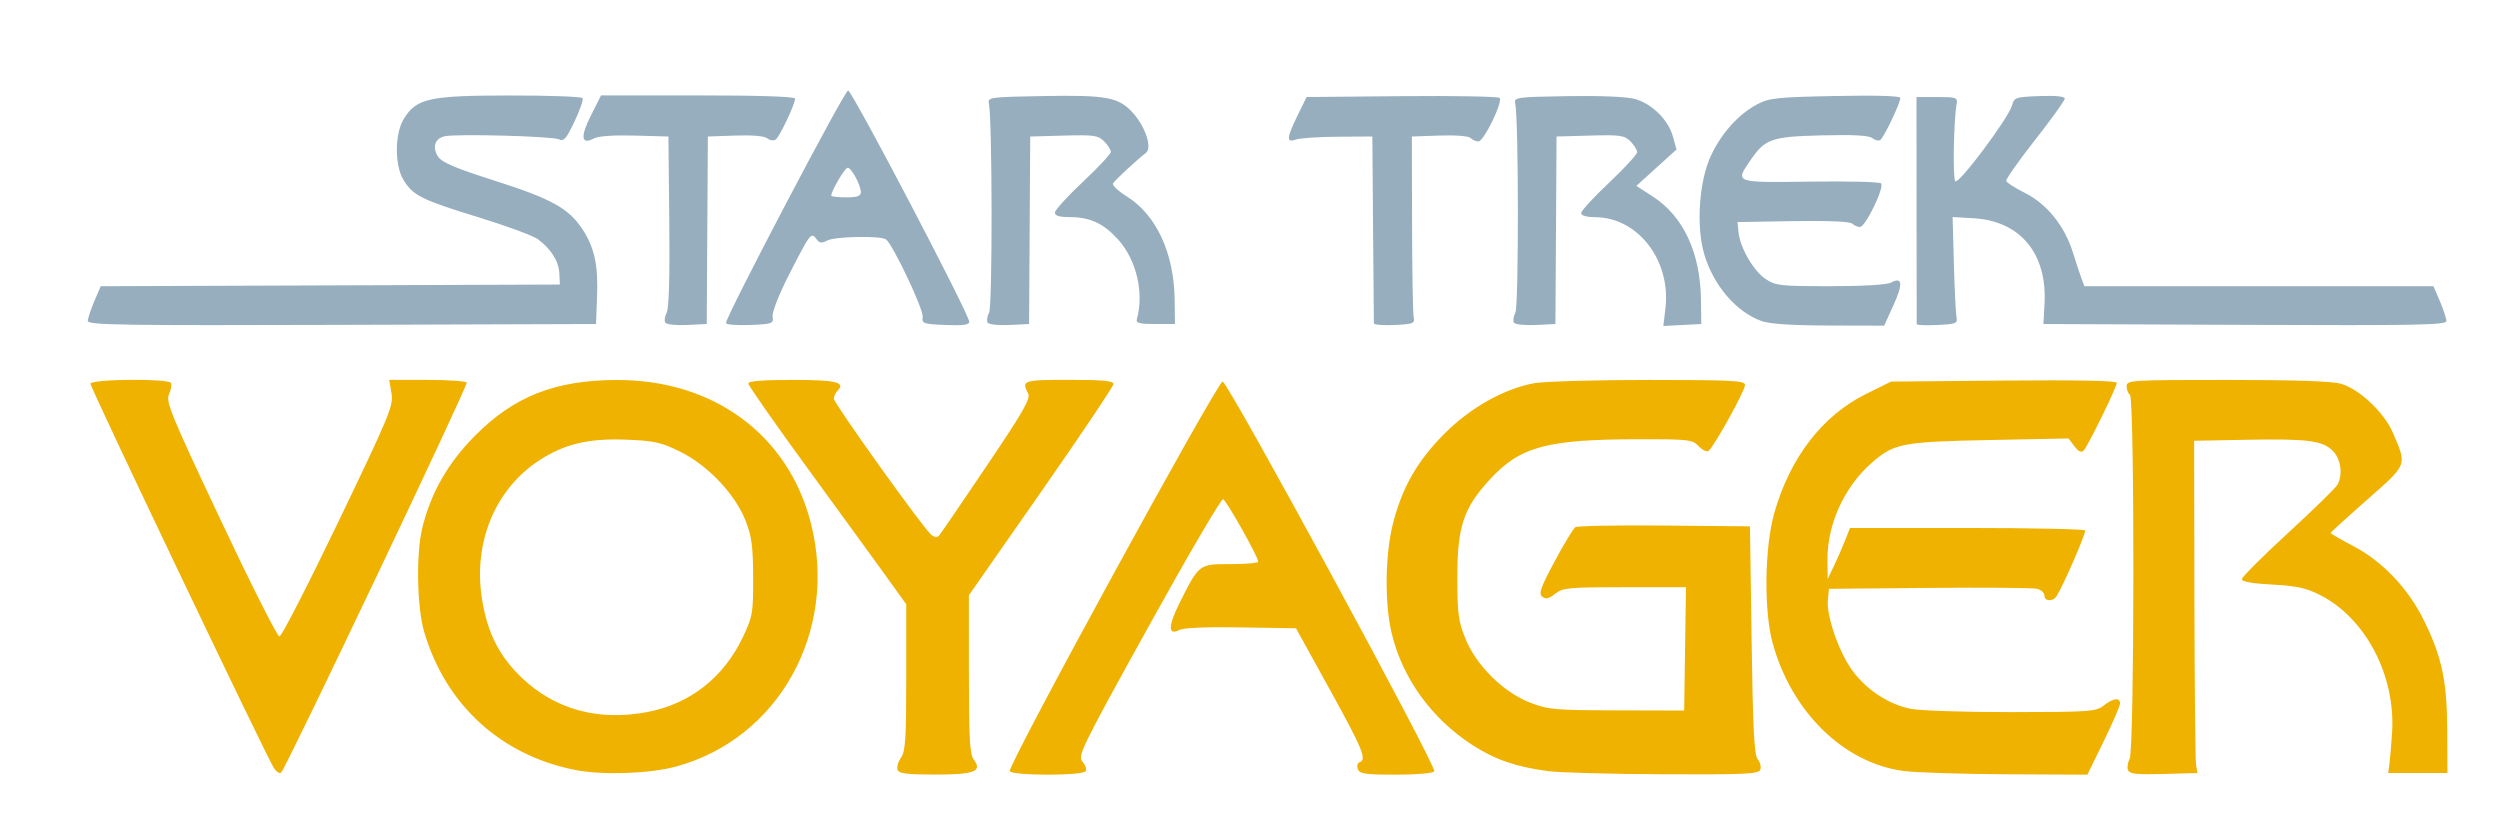 <svg xmlns="http://www.w3.org/2000/svg" height="250px" width="760px">
 <defs>
  <filter id="g" style="color-interpolation-filters:sRGB;">
   <feFlood result="flood" flood-color="rgb(0,0,0)" flood-opacity="1"/>
   <feComposite operator="in" result="composite1" in2="SourceGraphic" in="flood"/>
   <feGaussianBlur result="blur" stdDeviation="7" in="composite"/>
   <feOffset result="offset" dx="5.5" dy="5.5"/>
   <feComposite operator="over" result="composite2" in2="offset" in="SourceGraphic"/>
  </filter>
  <filter id="f" style="color-interpolation-filters:sRGB;">
   <feFlood result="flood" flood-color="rgb(0,0,0)" flood-opacity="0.95"/>
   <feComposite operator="in" result="composite1" in2="SourceGraphic" in="flood"/>
   <feGaussianBlur result="blur" stdDeviation="5.5" in="composite"/>
   <feOffset result="offset" dx="4.7" dy="7"/>
   <feComposite operator="over" result="composite2" in2="offset" in="SourceGraphic"/>
  </filter>
 </defs>
 <path d="m22,90.589c0-0.783,0.883-3.482,1.962-5.999l1.961-4.576,69.789-0.257,69.788-0.257-0.16-3.395c-0.177-3.689-2.499-7.39-6.519-10.391-1.407-1.05-9.602-4.071-18.211-6.712-17.163-5.265-19.757-6.56-22.651-11.306-2.711-4.446-2.676-14.003,0.068-18.504,3.841-6.3,7.634-7.145,32.167-7.17,11.93-0.012,21.923,0.354,22.208,0.814,0.284,0.46-0.817,3.657-2.448,7.104-2.463,5.208-3.26,6.125-4.708,5.422-1.986-0.965-31.572-1.747-34.861-0.922-2.937,0.737-3.745,3.357-1.902,6.17,1.172,1.789,5.202,3.499,17.409,7.385,17.054,5.43,22.39,8.398,26.512,14.747,3.626,5.584,4.76,10.794,4.412,20.258l-0.32,8.5-77.25,0.256c-66.269,0.22-77.25,0.054-77.25-1.167zm175.54,0.477c-0.348-0.564-0.155-1.919,0.43-3.011,0.693-1.295,0.97-10.965,0.796-27.771l-0.27-25.784-10.25-0.285c-6.249-0.174-11.073,0.155-12.357,0.843-3.907,2.091-4.251-0.404-0.955-6.934l3.09-6.124h29.48c18.42,0,29.49,0.365,29.49,0.971,0,1.756-4.751,11.757-5.932,12.487-0.635,0.393-1.767,0.206-2.515-0.414-0.839-0.696-4.555-1.016-9.706-0.836l-8.35,0.292-0.17,28.5-0.172,28.5-5.991,0.295c-3.345,0.165-6.27-0.157-6.624-0.729zm18.46,0.119c0-2.065,36.04-70.685,37.12-70.685,1.185,0,36.736,67.857,36.827,70.294,0.036,0.97-1.767,1.22-7.201,1-6.79-0.275-7.231-0.431-6.951-2.464,0.31-2.246-9.183-22.265-11.174-23.565-1.78-1.162-15.535-0.884-17.862,0.361-1.691,0.905-2.341,0.804-3.303-0.511-1.552-2.123-1.874-1.698-8.396,11.091-2.974,5.83-5.068,11.19-4.885,12.5,0.306,2.188-0.014,2.307-6.93,2.588-3.99,0.161-7.25-0.113-7.25-0.609zm41-39.735c0-2.154-2.85-7.45-4.01-7.45-0.83,0-4.99,7.04-4.99,8.46,0,0.297,2.02,0.54,4.5,0.54,3.397,0,4.5-0.38,4.5-1.55zm38.541,39.616c-0.348-0.564-0.144-1.94,0.455-3.058,1.039-1.942,0.976-58.58-0.071-63.508-0.41-1.929,0.177-2.011,16.575-2.303,19.415-0.346,23.017,0.35,27.353,5.288,3.802,4.331,5.759,10.556,3.78,12.026-2.403,1.786-9.338,8.203-9.971,9.228-0.337,0.546,1.533,2.326,4.156,3.957,8.972,5.577,14.374,17.178,14.575,31.302l0.1,7.502h-6c-4.853,0-5.92-0.287-5.581-1.5,2.233-7.99-0.132-18.013-5.709-24.194-4.42-4.896-8.54-6.806-14.68-6.806-3.17,0-4.53-0.412-4.53-1.369,0-0.753,3.825-4.959,8.5-9.346s8.5-8.496,8.5-9.131c0-0.635-0.916-2.07-2.035-3.189-1.824-1.824-3.092-2.005-12.25-1.75l-10.22,0.285-0.17,28.5-0.172,28.5-5.991,0.295c-3.345,0.165-6.27-0.157-6.624-0.729zm117.42,0.232c-0.02-0.439-0.13-13.398-0.25-28.798l-0.21-28-10.5,0.061c-5.775,0.033-11.512,0.423-12.75,0.867-2.98,1.066-2.86-0.436,0.56-7.428l2.69-5.5,28.93-0.266c15.92-0.146,29.3,0.094,29.74,0.533,1.11,1.11-4.78,13.233-6.43,13.233-0.738,0-1.812-0.469-2.385-1.043-0.609-0.609-4.541-0.921-9.45-0.75l-8.4,0.293,0.06,26.5c0.031,14.575,0.256,27.4,0.5,28.5,0.402,1.811-0.146,2.028-5.806,2.298-3.438,0.164-6.266-0.061-6.286-0.5zm42.577-0.232c-0.348-0.564-0.15-1.929,0.442-3.033,1.036-1.937,0.998-58.794-0.043-63.533-0.423-1.928,0.15-2.01,15.861-2.275,9.757-0.165,17.962,0.172,20.44,0.84,5.203,1.401,10.228,6.347,11.638,11.456l1.084,3.927-6.104,5.528-6.104,5.528,5.041,3.266c9.23,5.981,14.395,17.03,14.598,31.227l0.1,7.503-5.765,0.3-5.765,0.3,0.633-5.387c1.71-14.569-8.36-27.624-21.36-27.691-2.7-0.014-4.25-0.474-4.25-1.259,0-0.68,3.827-4.843,8.505-9.25s8.503-8.576,8.5-9.263c-0.003-0.688-0.92-2.166-2.039-3.285-1.824-1.824-3.092-2.005-12.25-1.75l-10.21,0.285-0.17,28.5-0.172,28.5-5.991,0.295c-3.345,0.165-6.27-0.157-6.624-0.729zm75.267-0.472c-7.718-2.756-14.681-10.908-17.449-20.43-2.449-8.423-1.539-21.975,1.991-29.664,3.168-6.899,8.397-12.737,14.15-15.797,3.602-1.915,5.968-2.167,23.75-2.52,12.545-0.249,19.75-0.033,19.75,0.591,0,1.583-5.036,12.129-6.108,12.792-0.539,0.333-1.621,0.073-2.404-0.577-0.994-0.825-5.65-1.078-15.385-0.836-15.437,0.383-17.214,1.02-21.853,7.836-4.483,6.586-4.61,6.543,18.409,6.22,11.363-0.16,21.031,0.08,21.484,0.533,1.13,1.128-4.73,13.258-6.4,13.258-0.738,0-1.804-0.461-2.367-1.025-0.642-0.642-7.352-0.922-17.95-0.75l-16.92,0.275,0.29,3c0.455,4.712,4.508,11.784,8.168,14.25,3.126,2.106,4.386,2.25,19.756,2.25,9.961,0,17.221-0.43,18.459-1.093,3.466-1.855,3.706,0.326,0.752,6.843l-2.833,6.25-16.796-0.044c-11.264-0.029-18.012-0.478-20.488-1.362zm47.171,0.954c-0.01-0.302-0.03-15.96-0.04-34.798l-0.021-34.25h6.291c5.746,0,6.259,0.173,5.925,2-0.909,4.971-1.231,22.803-0.426,23.608,1.052,1.052,16.239-19.258,17.255-23.076,0.638-2.396,1.087-2.548,8.355-2.825,4.935-0.188,7.681,0.088,7.681,0.77,0,0.584-4.078,6.255-9.063,12.603-4.985,6.348-8.922,11.95-8.75,12.449,0.172,0.5,2.788,2.16,5.813,3.689,6.648,3.362,11.979,10.027,14.5,18.126,0.968,3.11,2.142,6.668,2.609,7.905l0.849,2.25h53.057,53.057l1.964,4.583c1.08,2.521,1.964,5.224,1.964,6.008,0,1.22-8.789,1.388-61.25,1.167l-61.25-0.257,0.34-6.213c0.832-15.21-7.383-25.111-21.521-25.936l-6.421-0.375,0.387,14.262c0.213,7.844,0.574,15.162,0.802,16.262,0.374,1.808-0.187,2.029-5.836,2.298-3.438,0.164-6.259,0.051-6.271-0.25z" filter="url(#f)" fill="#96aebe"/>
 <path d="M77.699,227.86c-2.462-3.9-55.699-115.44-55.699-116.7,0-1.43,23.575-1.66,24.454-0.239,0.314,0.509,0.057,2.055-0.572,3.436-1.03,2.261,0.519,6.037,15.623,38.075,9.221,19.56,17.295,35.56,17.941,35.56,0.646,0,8.728-15.729,17.96-34.953,15.667-32.623,16.74-35.223,16.102-39l-0.69-4.05h11.529c6.341,0,11.757,0.369,12.036,0.821,0.476,0.77-54.682,116.68-56.405,118.54-0.439,0.471-1.467-0.204-2.285-1.5zm91.801,0.73c-22.68-4.41-39.55-19.82-46.08-42.09-2.165-7.388-2.449-23.727-0.548-31.5,2.609-10.668,7.766-19.701,15.98-27.992,11.934-12.045,24.448-16.964,43.237-16.993,29.405-0.045,52.054,16.677,58.913,43.496,8.403,32.855-9.739,65.576-41.048,74.036-7.989,2.159-22.223,2.648-30.455,1.047zm21.614-17.599c13.085-2.442,23.377-10.477,29.222-22.815,2.995-6.321,3.162-7.296,3.119-18.18-0.037-9.564-0.431-12.474-2.335-17.285-3.19-8.058-11.483-16.784-19.883-20.919-5.745-2.829-7.809-3.289-16.272-3.628-11.539-0.463-18.903,1.288-26.587,6.325-13.343,8.746-20.028,24.865-17.384,41.913,1.602,10.324,5.225,17.546,12.087,24.092,10.144,9.676,23.169,13.271,38.031,10.498zm76.266,17.552c-0.307-0.799,0.157-2.475,1.031-3.723,1.34-1.9,1.59-5.79,1.59-24.44v-22.172l-5.512-7.682c-3.031-4.225-13.831-19.077-24-33.004-10.17-13.93-18.49-25.82-18.49-26.43,0-0.75,4.33-1.1,13.44-1.1,13.254,0,16.241,0.718,13.672,3.287-0.612,0.612-1.113,1.704-1.113,2.425,0,1.409,27.116,39.309,29.597,41.368,0.879,0.73,1.827,0.863,2.318,0.327,0.457-0.499,6.974-10.028,14.484-21.174,11.46-17.01,13.489-20.575,12.627-22.184-2.06-3.86-1.42-4.07,12.47-4.07,10.228,0,13.5,0.307,13.5,1.267,0,0.697-9.888,15.434-21.973,32.75l-21.98,31.48,0.005,24c0.004,19.422,0.281,24.366,1.456,25.918,2.738,3.619,0.286,4.582-11.669,4.582-8.62,0-11.026-0.305-11.467-1.454zm34.085,0.396c-0.86-1.39,63.1-118.44,64.72-118.44,1.591,0,65.182,117.11,64.335,118.48-0.37,0.59-5.22,1.02-11.61,1.02-9.379,0-11.067-0.245-11.621-1.69-0.362-0.944-0.127-1.864,0.531-2.083,2.28-0.76,0.996-3.887-9.123-22.227l-10.208-18.5-16.765-0.274c-10.504-0.172-17.51,0.124-18.759,0.793-3.408,1.824-3.372-1.268,0.095-8.165,6.03-11.98,5.87-11.86,15.52-11.86,4.638,0,8.426-0.338,8.418-0.75-0.028-1.507-9.671-18.645-10.68-18.981-0.572-0.191-10.793,17.278-22.714,38.818-20.376,36.82-21.576,39.273-20.035,40.976,0.901,0.996,1.343,2.289,0.982,2.874-0.88,1.425-22.194,1.43-23.074,0.006zm163.73-0.015c-9.725-1.263-16.207-3.491-23.083-7.935-12.435-8.037-21.344-20.399-24.572-34.096-2.162-9.17-1.968-23.894,0.438-33.301,2.8-10.947,7.389-18.964,15.566-27.191,7.875-7.924,18.121-13.696,27.345-15.406,2.95-0.54,18.59-0.99,34.74-0.99,25.58,0,29.36,0.2,29.36,1.52,0,1.784-9.618,19.129-11.123,20.059-0.566,0.35-1.913-0.311-2.992-1.47-1.841-1.976-2.964-2.105-18.173-2.087-27.89,0.034-35.999,2.203-45.137,12.073-8.15,8.803-10.034,14.419-10.034,29.907,0,10.847,0.316,13.292,2.393,18.493,3.256,8.155,11.469,16.352,19.575,19.537,5.58,2.192,7.403,2.358,26.493,2.413l20.5,0.058,0.272-18.75,0.272-18.75h-18.614c-17.116,0-18.82,0.161-21.163,2.005-1.96,1.542-2.866,1.742-3.922,0.866-1.133-0.94-0.47-2.821,3.792-10.755,2.84-5.289,5.659-9.951,6.264-10.36,0.605-0.409,12.8-0.634,27.1-0.5l26,0.244,0.5,34.598c0.392,27.15,0.793,34.951,1.862,36.237,0.749,0.902,1.101,2.32,0.781,3.152-0.501,1.306-4.514,1.495-29.362,1.386-15.83-0.07-31.62-0.495-35.089-0.946zm107.81-0.07c-18.1-2.5-33.88-17.97-39.62-38.85-2.7-9.825-2.466-29.023,0.48-39.465,4.768-16.901,14.628-29.703,27.948-36.289l7.577-3.746,34.305-0.31c22.21-0.2,34.3,0.04,34.3,0.68,0,1.351-8.787,19.316-10.075,20.599-0.708,0.706-1.592,0.289-2.813-1.328l-1.78-2.356-23.915,0.476c-26.813,0.534-29.154,0.994-36.084,7.094-8.214,7.23-13.384,18.67-13.269,29.361l0.062,5.782,1.915-4c1.053-2.2,2.577-5.688,3.387-7.75l1.472-3.75h35.492c19.521,0,35.702,0.34,35.959,0.756,0.409,0.662-6.517,16.643-8.666,19.994-1.11,1.732-3.683,1.57-3.683-0.231,0-0.815-1.012-1.728-2.25-2.03-1.238-0.302-15.975-0.423-32.75-0.269l-30.5,0.28-0.325,3.407c-0.463,4.849,3.325,15.762,7.425,21.396,4.222,5.8,10.859,10.202,17.548,11.636,2.783,0.597,16.202,1.052,30.652,1.04,23.97-0.02,25.87-0.16,28.2-1.98,2.919-2.283,5-2.558,5-0.661,0,0.736-2.236,5.911-4.969,11.5l-4.97,10.16-24.78-0.12c-13.63-0.07-27.7-0.53-31.28-1.03zm68.405-0.242c-0.308-0.801-0.074-2.363,0.518-3.469,1.44-2.69,1.514-109.76,0.077-110.64-0.55-0.34-1-1.492-1-2.559,0-1.879,0.977-1.941,30.634-1.941,20.774,0,31.911,0.383,34.602,1.189,5.58,1.672,13.048,8.719,15.651,14.77,4.379,10.178,4.62,9.544-7.795,20.461-6.09,5.36-11.08,9.91-11.08,10.11,0,0.198,3.156,2.018,7.014,4.045,8.826,4.638,16.655,12.924,21.419,22.669,5.415,11.076,6.937,18.299,7.006,33.254l0.061,13h-9-9l0.342-2.5c0.188-1.375,0.56-5.73,0.826-9.677,1.169-17.317-7.989-34.883-21.854-41.922-4.274-2.17-7.125-2.793-14.564-3.186-6.015-0.317-9.25-0.889-9.25-1.637,0-0.632,6.337-6.969,14.082-14.083,7.745-7.114,14.495-13.706,15-14.649,1.688-3.153,1.027-7.827-1.457-10.311-3.126-3.126-7.738-3.703-26.626-3.336l-15.5,0.301,0.085,48c0.046,26.4,0.272,49.125,0.5,50.5l0.415,2.5-10.268,0.285c-8.258,0.229-10.377,0-10.827-1.172z" filter="url(#g)" fill="#efb200"/>
</svg>
